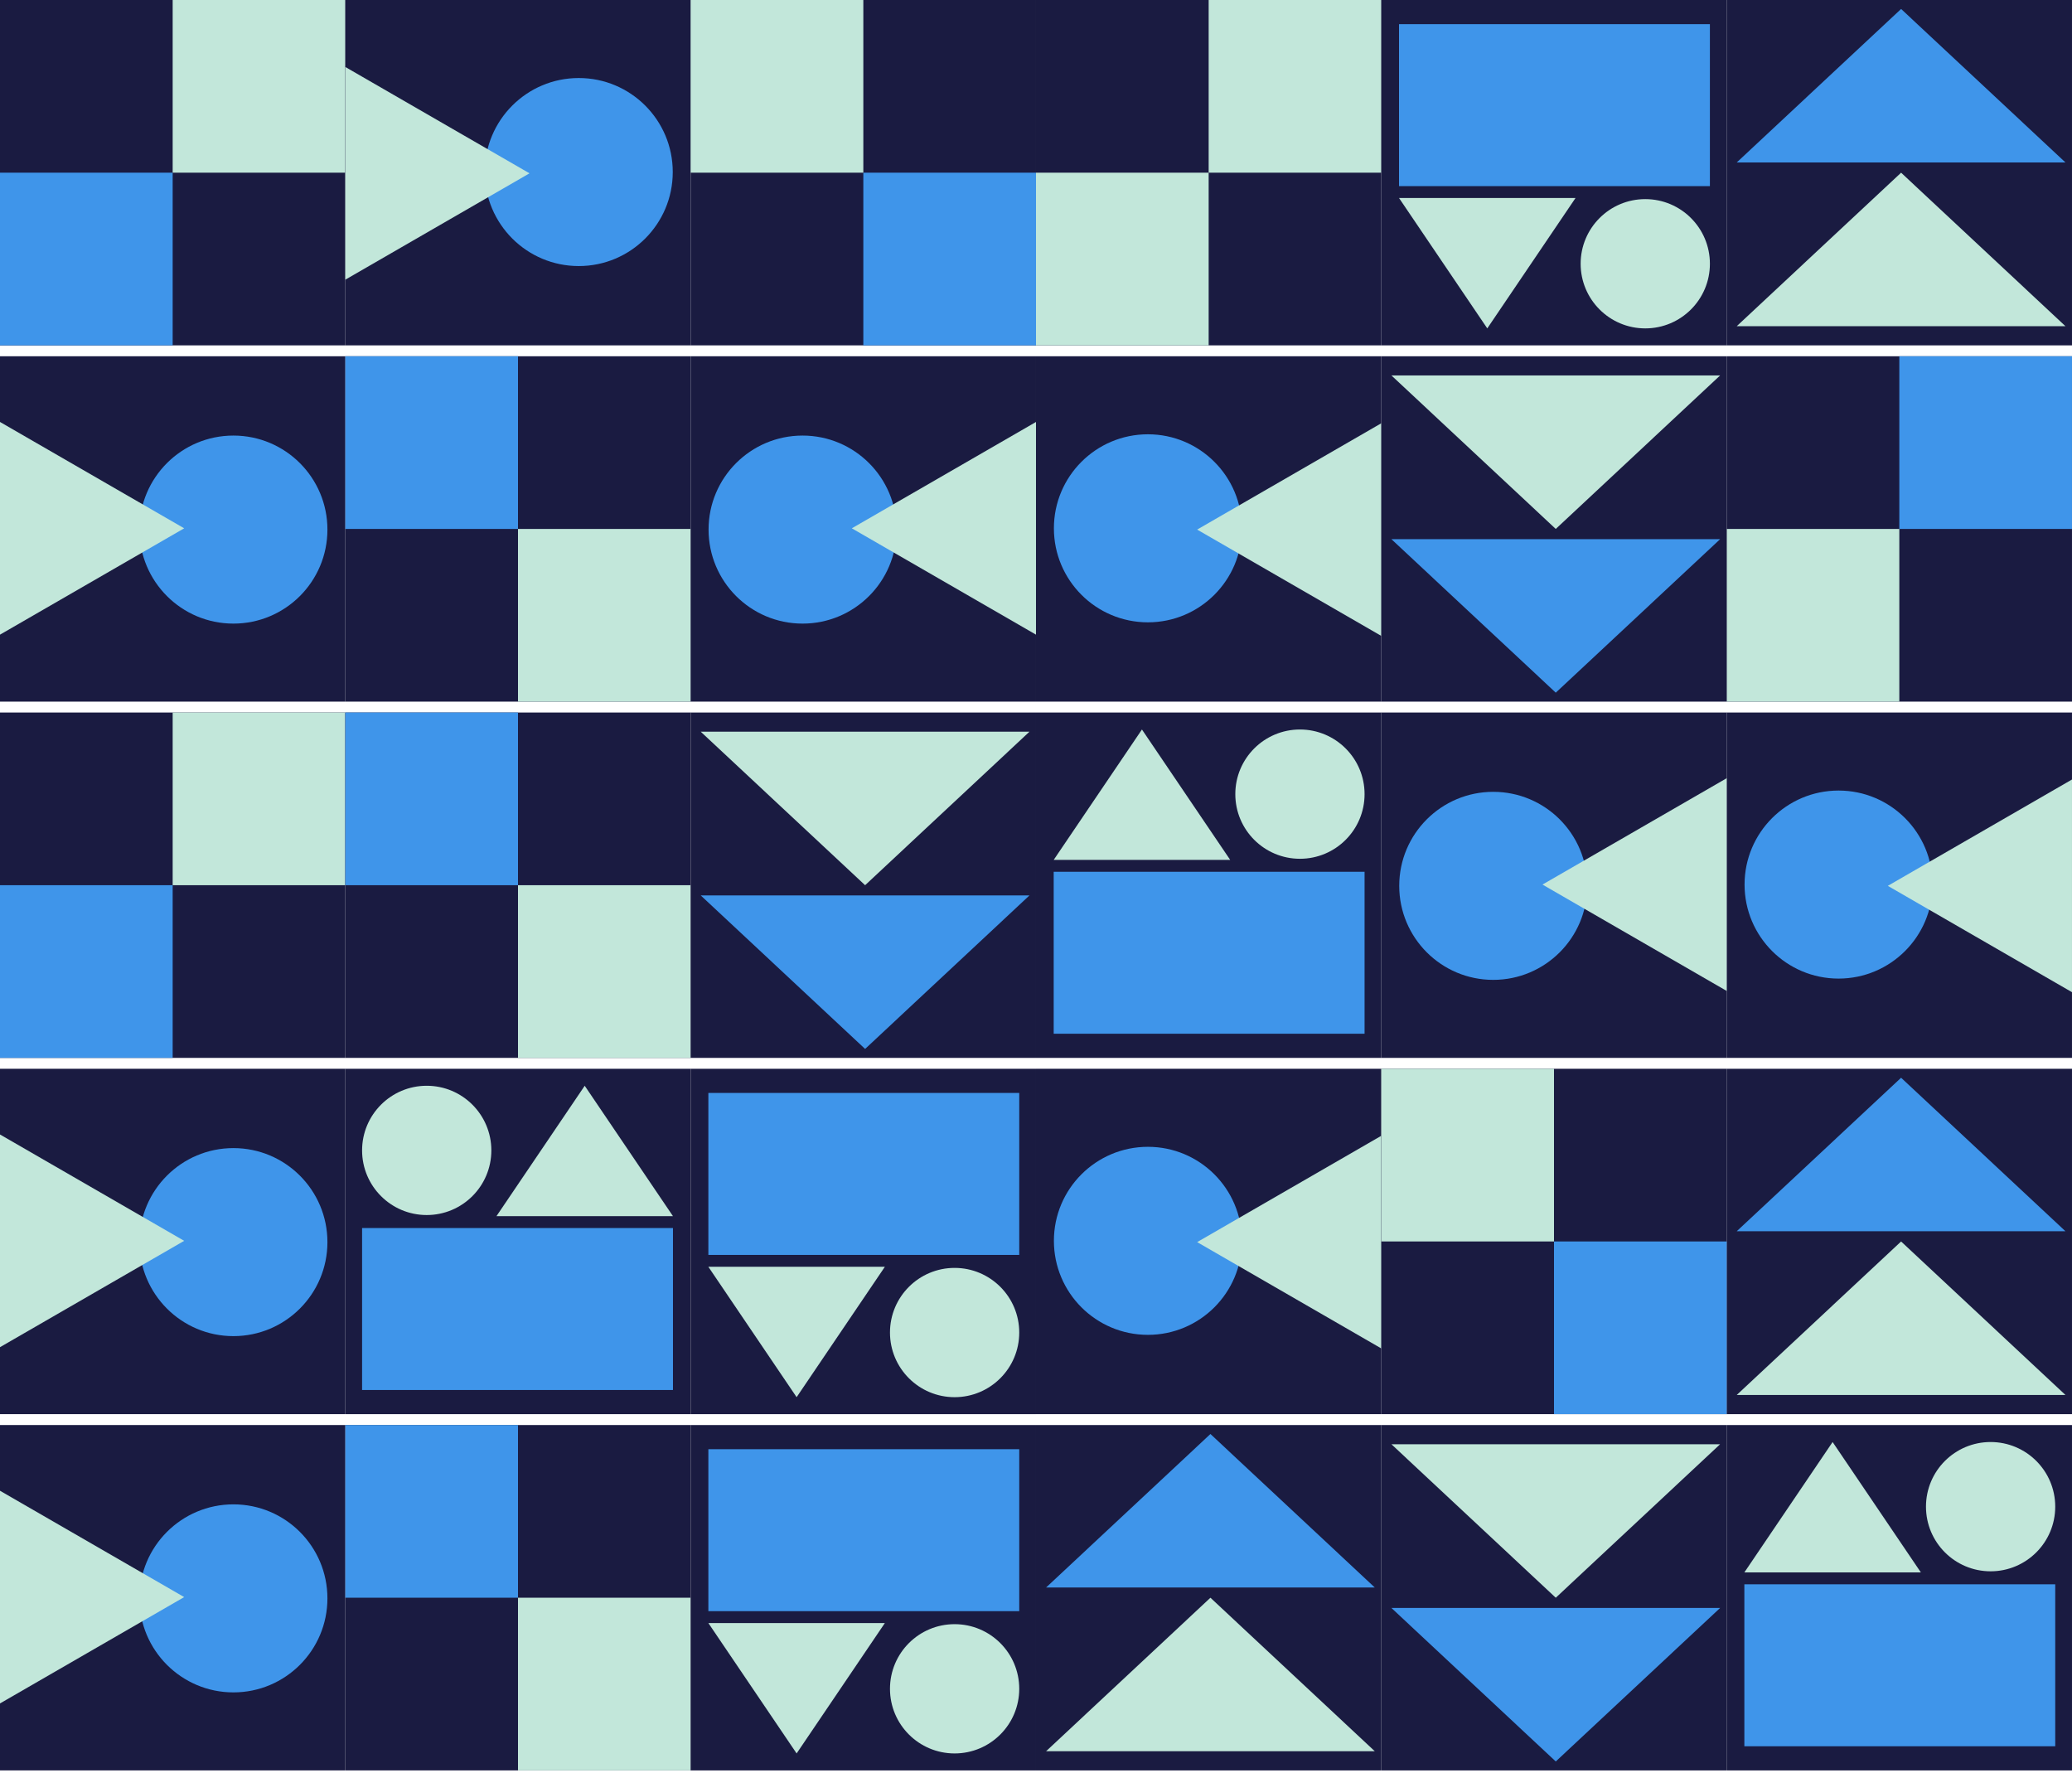 <svg width="761" height="651" viewBox="0 0 761 651" fill="none" xmlns="http://www.w3.org/2000/svg">
<g clip-path="url(#clip0_154_2397)">
<rect width="126.833" height="126.833" transform="matrix(1 0 0 -1 0 650.164)" fill="#1A1B41"/>
<circle cx="34.527" cy="34.527" r="34.527" transform="matrix(1 0 0 -1 51.203 621.509)" fill="#3F95EA"/>
<path d="M67.644 586.512L-0.352 547.255L-0.352 625.77L67.644 586.512Z" fill="#C2E7DA"/>
</g>
<g clip-path="url(#clip1_154_2397)">
<rect width="126.833" height="126.833" transform="matrix(1 0 0 -1 0 519.331)" fill="#1A1B41"/>
<circle cx="34.527" cy="34.527" r="34.527" transform="matrix(1 0 0 -1 51.203 490.676)" fill="#3F95EA"/>
<path d="M67.644 455.68L-0.352 416.422L-0.352 494.937L67.644 455.68Z" fill="#C2E7DA"/>
</g>
<g clip-path="url(#clip2_154_2397)">
<rect width="126.833" height="126.833" transform="matrix(1 0 0 -1 0 388.498)" fill="#1A1B41"/>
<rect width="63.416" height="63.416" transform="matrix(1 0 0 -1 0 388.498)" fill="#3F95EA"/>
<rect width="63.416" height="63.416" transform="matrix(1 0 0 -1 63.416 325.082)" fill="#C2E7DA"/>
</g>
<g clip-path="url(#clip3_154_2397)">
<rect width="126.833" height="126.833" transform="matrix(1 0 0 -1 0 257.666)" fill="#1A1B41"/>
<circle cx="34.527" cy="34.527" r="34.527" transform="matrix(1 0 0 -1 51.203 229.011)" fill="#3F95EA"/>
<path d="M67.644 194.014L-0.352 154.756L-0.352 233.272L67.644 194.014Z" fill="#C2E7DA"/>
</g>
<g clip-path="url(#clip4_154_2397)">
<rect width="126.833" height="126.833" transform="matrix(1 0 0 -1 0 126.833)" fill="#1A1B41"/>
<rect width="63.416" height="63.416" transform="matrix(1 0 0 -1 0 126.833)" fill="#3F95EA"/>
<rect width="63.416" height="63.416" transform="matrix(1 0 0 -1 63.416 63.416)" fill="#C2E7DA"/>
</g>
<g clip-path="url(#clip5_154_2397)">
<rect width="126.833" height="126.833" transform="translate(126.833)" fill="#1A1B41"/>
<circle cx="212.562" cy="63.181" r="34.527" fill="#3F95EA"/>
<path d="M194.477 63.651L126.48 102.909L126.48 24.393L194.477 63.651Z" fill="#C2E7DA"/>
</g>
<g clip-path="url(#clip6_154_2397)">
<rect width="126.833" height="126.833" transform="translate(126.833 130.833)" fill="#1A1B41"/>
<rect x="126.833" y="130.833" width="63.416" height="63.416" fill="#3F95EA"/>
<rect x="190.249" y="194.249" width="63.416" height="63.416" fill="#C2E7DA"/>
</g>
<g clip-path="url(#clip7_154_2397)">
<rect width="126.833" height="126.833" transform="translate(126.833 261.665)" fill="#1A1B41"/>
<rect x="126.833" y="261.665" width="63.416" height="63.416" fill="#3F95EA"/>
<rect x="190.249" y="325.082" width="63.416" height="63.416" fill="#C2E7DA"/>
</g>
<rect width="126.833" height="126.833" transform="translate(126.833 392.498)" fill="#1A1B41"/>
<circle cx="156.724" cy="422.47" r="23.737" fill="#C2E7DA"/>
<path d="M214.752 398.733L247.165 446.616H182.34L214.752 398.733Z" fill="#C2E7DA"/>
<rect x="132.987" y="450.981" width="114.178" height="59.478" fill="#3F95EA"/>
<g clip-path="url(#clip8_154_2397)">
<rect width="126.833" height="126.833" transform="translate(126.833 523.331)" fill="#1A1B41"/>
<rect x="126.833" y="523.331" width="63.416" height="63.416" fill="#3F95EA"/>
<rect x="190.249" y="586.747" width="63.416" height="63.416" fill="#C2E7DA"/>
</g>
<g clip-path="url(#clip9_154_2397)">
<rect width="126.833" height="126.833" transform="matrix(-1 0 0 1 507.331 0)" fill="#1A1B41"/>
<rect width="63.416" height="63.416" transform="matrix(-1 0 0 1 507.331 0)" fill="#C2E7DA"/>
<rect width="63.416" height="63.416" transform="matrix(-1 0 0 1 443.915 63.416)" fill="#C2E7DA"/>
</g>
<g clip-path="url(#clip10_154_2397)">
<rect width="126.833" height="126.833" transform="matrix(-1 0 0 1 507.331 130.833)" fill="#1A1B41"/>
<circle cx="34.527" cy="34.527" r="34.527" transform="matrix(-1 0 0 1 456.128 159.488)" fill="#3F95EA"/>
<path d="M439.687 194.484L507.683 233.742L507.683 155.226L439.687 194.484Z" fill="#C2E7DA"/>
</g>
<rect width="126.833" height="126.833" transform="matrix(-1 0 0 1 507.331 261.665)" fill="#1A1B41"/>
<circle cx="23.737" cy="23.737" r="23.737" transform="matrix(-1 0 0 1 501.177 267.9)" fill="#C2E7DA"/>
<path d="M419.411 267.9L386.999 315.783H451.824L419.411 267.9Z" fill="#C2E7DA"/>
<rect width="114.178" height="59.478" transform="matrix(-1 0 0 1 501.177 320.148)" fill="#3F95EA"/>
<g clip-path="url(#clip11_154_2397)">
<rect width="126.833" height="126.833" transform="matrix(-1 0 0 1 507.331 392.498)" fill="#1A1B41"/>
<circle cx="34.527" cy="34.527" r="34.527" transform="matrix(-1 0 0 1 456.128 421.153)" fill="#3F95EA"/>
<path d="M439.687 456.149L507.683 495.407L507.683 416.892L439.687 456.149Z" fill="#C2E7DA"/>
</g>
<rect width="126.833" height="126.833" transform="matrix(-1 0 0 1 507.331 523.331)" fill="#1A1B41"/>
<path d="M444.566 586.747L384.203 643.117H504.929L444.566 586.747Z" fill="#C2E7DA"/>
<path d="M444.566 526.619L384.203 582.989H504.929L444.566 526.619Z" fill="#3F95EA"/>
<rect width="126.833" height="126.833" transform="matrix(-1 0 0 -1 380.498 650.164)" fill="#1A1B41"/>
<circle cx="350.607" cy="620.192" r="23.737" transform="rotate(180 350.607 620.192)" fill="#C2E7DA"/>
<path d="M292.579 643.929L260.166 596.046H324.991L292.579 643.929Z" fill="#C2E7DA"/>
<rect x="374.344" y="591.681" width="114.178" height="59.478" transform="rotate(180 374.344 591.681)" fill="#3F95EA"/>
<rect width="126.833" height="126.833" transform="matrix(-1 0 0 -1 380.498 519.331)" fill="#1A1B41"/>
<circle cx="350.607" cy="489.359" r="23.737" transform="rotate(180 350.607 489.359)" fill="#C2E7DA"/>
<path d="M292.579 513.096L260.166 465.213H324.991L292.579 513.096Z" fill="#C2E7DA"/>
<rect x="374.344" y="460.848" width="114.178" height="59.478" transform="rotate(180 374.344 460.848)" fill="#3F95EA"/>
<rect width="126.833" height="126.833" transform="matrix(-1 0 0 -1 380.498 388.498)" fill="#1A1B41"/>
<path d="M317.733 325.082L257.37 268.712H378.096L317.733 325.082Z" fill="#C2E7DA"/>
<path d="M317.733 385.21L257.37 328.84H378.096L317.733 385.21Z" fill="#3F95EA"/>
<g clip-path="url(#clip12_154_2397)">
<rect width="126.833" height="126.833" transform="matrix(-1 0 0 -1 380.498 257.666)" fill="#1A1B41"/>
<circle cx="294.769" cy="194.484" r="34.527" transform="rotate(180 294.769 194.484)" fill="#3F95EA"/>
<path d="M312.854 194.014L380.851 154.756L380.851 233.272L312.854 194.014Z" fill="#C2E7DA"/>
</g>
<g clip-path="url(#clip13_154_2397)">
<rect width="126.833" height="126.833" transform="matrix(-1 0 0 -1 380.498 126.833)" fill="#1A1B41"/>
<rect x="380.498" y="126.833" width="63.416" height="63.416" transform="rotate(180 380.498 126.833)" fill="#3F95EA"/>
<rect x="317.082" y="63.416" width="63.416" height="63.416" transform="rotate(180 317.082 63.416)" fill="#C2E7DA"/>
</g>
<rect width="126.833" height="126.833" transform="matrix(-1 0 0 1 760.997 0)" fill="#1A1B41"/>
<path d="M698.231 63.416L637.868 119.786H758.594L698.231 63.416Z" fill="#C2E7DA"/>
<path d="M698.231 3.288L637.868 59.658H758.594L698.231 3.288Z" fill="#3F95EA"/>
<g clip-path="url(#clip14_154_2397)">
<rect width="126.833" height="126.833" transform="matrix(-1 0 0 1 760.997 130.833)" fill="#1A1B41"/>
<rect width="63.416" height="63.416" transform="matrix(-1 0 0 1 760.997 130.833)" fill="#3F95EA"/>
<rect width="63.416" height="63.416" transform="matrix(-1 0 0 1 697.58 194.249)" fill="#C2E7DA"/>
</g>
<g clip-path="url(#clip15_154_2397)">
<rect width="126.833" height="126.833" transform="matrix(-1 0 0 1 760.997 261.665)" fill="#1A1B41"/>
<circle cx="34.527" cy="34.527" r="34.527" transform="matrix(-1 0 0 1 709.794 290.32)" fill="#3F95EA"/>
<path d="M693.353 325.317L761.349 364.574L761.349 286.059L693.353 325.317Z" fill="#C2E7DA"/>
</g>
<rect width="126.833" height="126.833" transform="matrix(-1 0 0 1 760.997 392.498)" fill="#1A1B41"/>
<path d="M698.231 455.915L637.868 512.285H758.594L698.231 455.915Z" fill="#C2E7DA"/>
<path d="M698.231 395.786L637.868 452.157H758.594L698.231 395.786Z" fill="#3F95EA"/>
<rect width="126.833" height="126.833" transform="matrix(-1 0 0 1 760.997 523.331)" fill="#1A1B41"/>
<circle cx="23.737" cy="23.737" r="23.737" transform="matrix(-1 0 0 1 754.842 529.566)" fill="#C2E7DA"/>
<path d="M673.077 529.566L640.664 577.448H705.49L673.077 529.566Z" fill="#C2E7DA"/>
<rect width="114.178" height="59.478" transform="matrix(-1 0 0 1 754.842 581.814)" fill="#3F95EA"/>
<rect width="126.833" height="126.833" transform="matrix(-1 0 0 -1 634.164 650.164)" fill="#1A1B41"/>
<path d="M571.399 586.747L511.036 530.377H631.762L571.399 586.747Z" fill="#C2E7DA"/>
<path d="M571.399 646.875L511.036 590.505H631.762L571.399 646.875Z" fill="#3F95EA"/>
<g clip-path="url(#clip16_154_2397)">
<rect width="126.833" height="126.833" transform="matrix(-1 0 0 -1 634.164 519.331)" fill="#1A1B41"/>
<rect x="634.164" y="519.331" width="63.416" height="63.416" transform="rotate(180 634.164 519.331)" fill="#3F95EA"/>
<rect x="570.748" y="455.915" width="63.416" height="63.416" transform="rotate(180 570.748 455.915)" fill="#C2E7DA"/>
</g>
<g clip-path="url(#clip17_154_2397)">
<rect width="126.833" height="126.833" transform="matrix(-1 0 0 -1 634.164 388.498)" fill="#1A1B41"/>
<circle cx="548.434" cy="325.317" r="34.527" transform="rotate(180 548.434 325.317)" fill="#3F95EA"/>
<path d="M566.52 324.847L634.516 285.589L634.516 364.105L566.52 324.847Z" fill="#C2E7DA"/>
</g>
<rect width="126.833" height="126.833" transform="matrix(-1 0 0 -1 634.164 257.666)" fill="#1A1B41"/>
<path d="M571.399 194.249L511.036 137.879H631.762L571.399 194.249Z" fill="#C2E7DA"/>
<path d="M571.399 254.377L511.036 198.007H631.762L571.399 254.377Z" fill="#3F95EA"/>
<rect width="126.833" height="126.833" transform="matrix(-1 0 0 -1 634.164 126.833)" fill="#1A1B41"/>
<circle cx="604.273" cy="96.861" r="23.737" transform="rotate(180 604.273 96.861)" fill="#C2E7DA"/>
<path d="M546.244 120.598L513.831 72.715H578.657L546.244 120.598Z" fill="#C2E7DA"/>
<rect x="628.009" y="68.35" width="114.178" height="59.478" transform="rotate(180 628.009 68.35)" fill="#3F95EA"/>
<defs>
<clipPath id="clip0_154_2397">
<rect width="126.833" height="126.833" fill="white" transform="matrix(1 0 0 -1 0 650.164)"/>
</clipPath>
<clipPath id="clip1_154_2397">
<rect width="126.833" height="126.833" fill="white" transform="matrix(1 0 0 -1 0 519.331)"/>
</clipPath>
<clipPath id="clip2_154_2397">
<rect width="126.833" height="126.833" fill="white" transform="matrix(1 0 0 -1 0 388.498)"/>
</clipPath>
<clipPath id="clip3_154_2397">
<rect width="126.833" height="126.833" fill="white" transform="matrix(1 0 0 -1 0 257.666)"/>
</clipPath>
<clipPath id="clip4_154_2397">
<rect width="126.833" height="126.833" fill="white" transform="matrix(1 0 0 -1 0 126.833)"/>
</clipPath>
<clipPath id="clip5_154_2397">
<rect width="126.833" height="126.833" fill="white" transform="translate(126.833)"/>
</clipPath>
<clipPath id="clip6_154_2397">
<rect width="126.833" height="126.833" fill="white" transform="translate(126.833 130.833)"/>
</clipPath>
<clipPath id="clip7_154_2397">
<rect width="126.833" height="126.833" fill="white" transform="translate(126.833 261.665)"/>
</clipPath>
<clipPath id="clip8_154_2397">
<rect width="126.833" height="126.833" fill="white" transform="translate(126.833 523.331)"/>
</clipPath>
<clipPath id="clip9_154_2397">
<rect width="126.833" height="126.833" fill="white" transform="matrix(-1 0 0 1 507.331 0)"/>
</clipPath>
<clipPath id="clip10_154_2397">
<rect width="126.833" height="126.833" fill="white" transform="matrix(-1 0 0 1 507.331 130.833)"/>
</clipPath>
<clipPath id="clip11_154_2397">
<rect width="126.833" height="126.833" fill="white" transform="matrix(-1 0 0 1 507.331 392.498)"/>
</clipPath>
<clipPath id="clip12_154_2397">
<rect width="126.833" height="126.833" fill="white" transform="matrix(-1 0 0 -1 380.498 257.666)"/>
</clipPath>
<clipPath id="clip13_154_2397">
<rect width="126.833" height="126.833" fill="white" transform="matrix(-1 0 0 -1 380.498 126.833)"/>
</clipPath>
<clipPath id="clip14_154_2397">
<rect width="126.833" height="126.833" fill="white" transform="matrix(-1 0 0 1 760.997 130.833)"/>
</clipPath>
<clipPath id="clip15_154_2397">
<rect width="126.833" height="126.833" fill="white" transform="matrix(-1 0 0 1 760.997 261.665)"/>
</clipPath>
<clipPath id="clip16_154_2397">
<rect width="126.833" height="126.833" fill="white" transform="matrix(-1 0 0 -1 634.164 519.331)"/>
</clipPath>
<clipPath id="clip17_154_2397">
<rect width="126.833" height="126.833" fill="white" transform="matrix(-1 0 0 -1 634.164 388.498)"/>
</clipPath>
</defs>
</svg>
